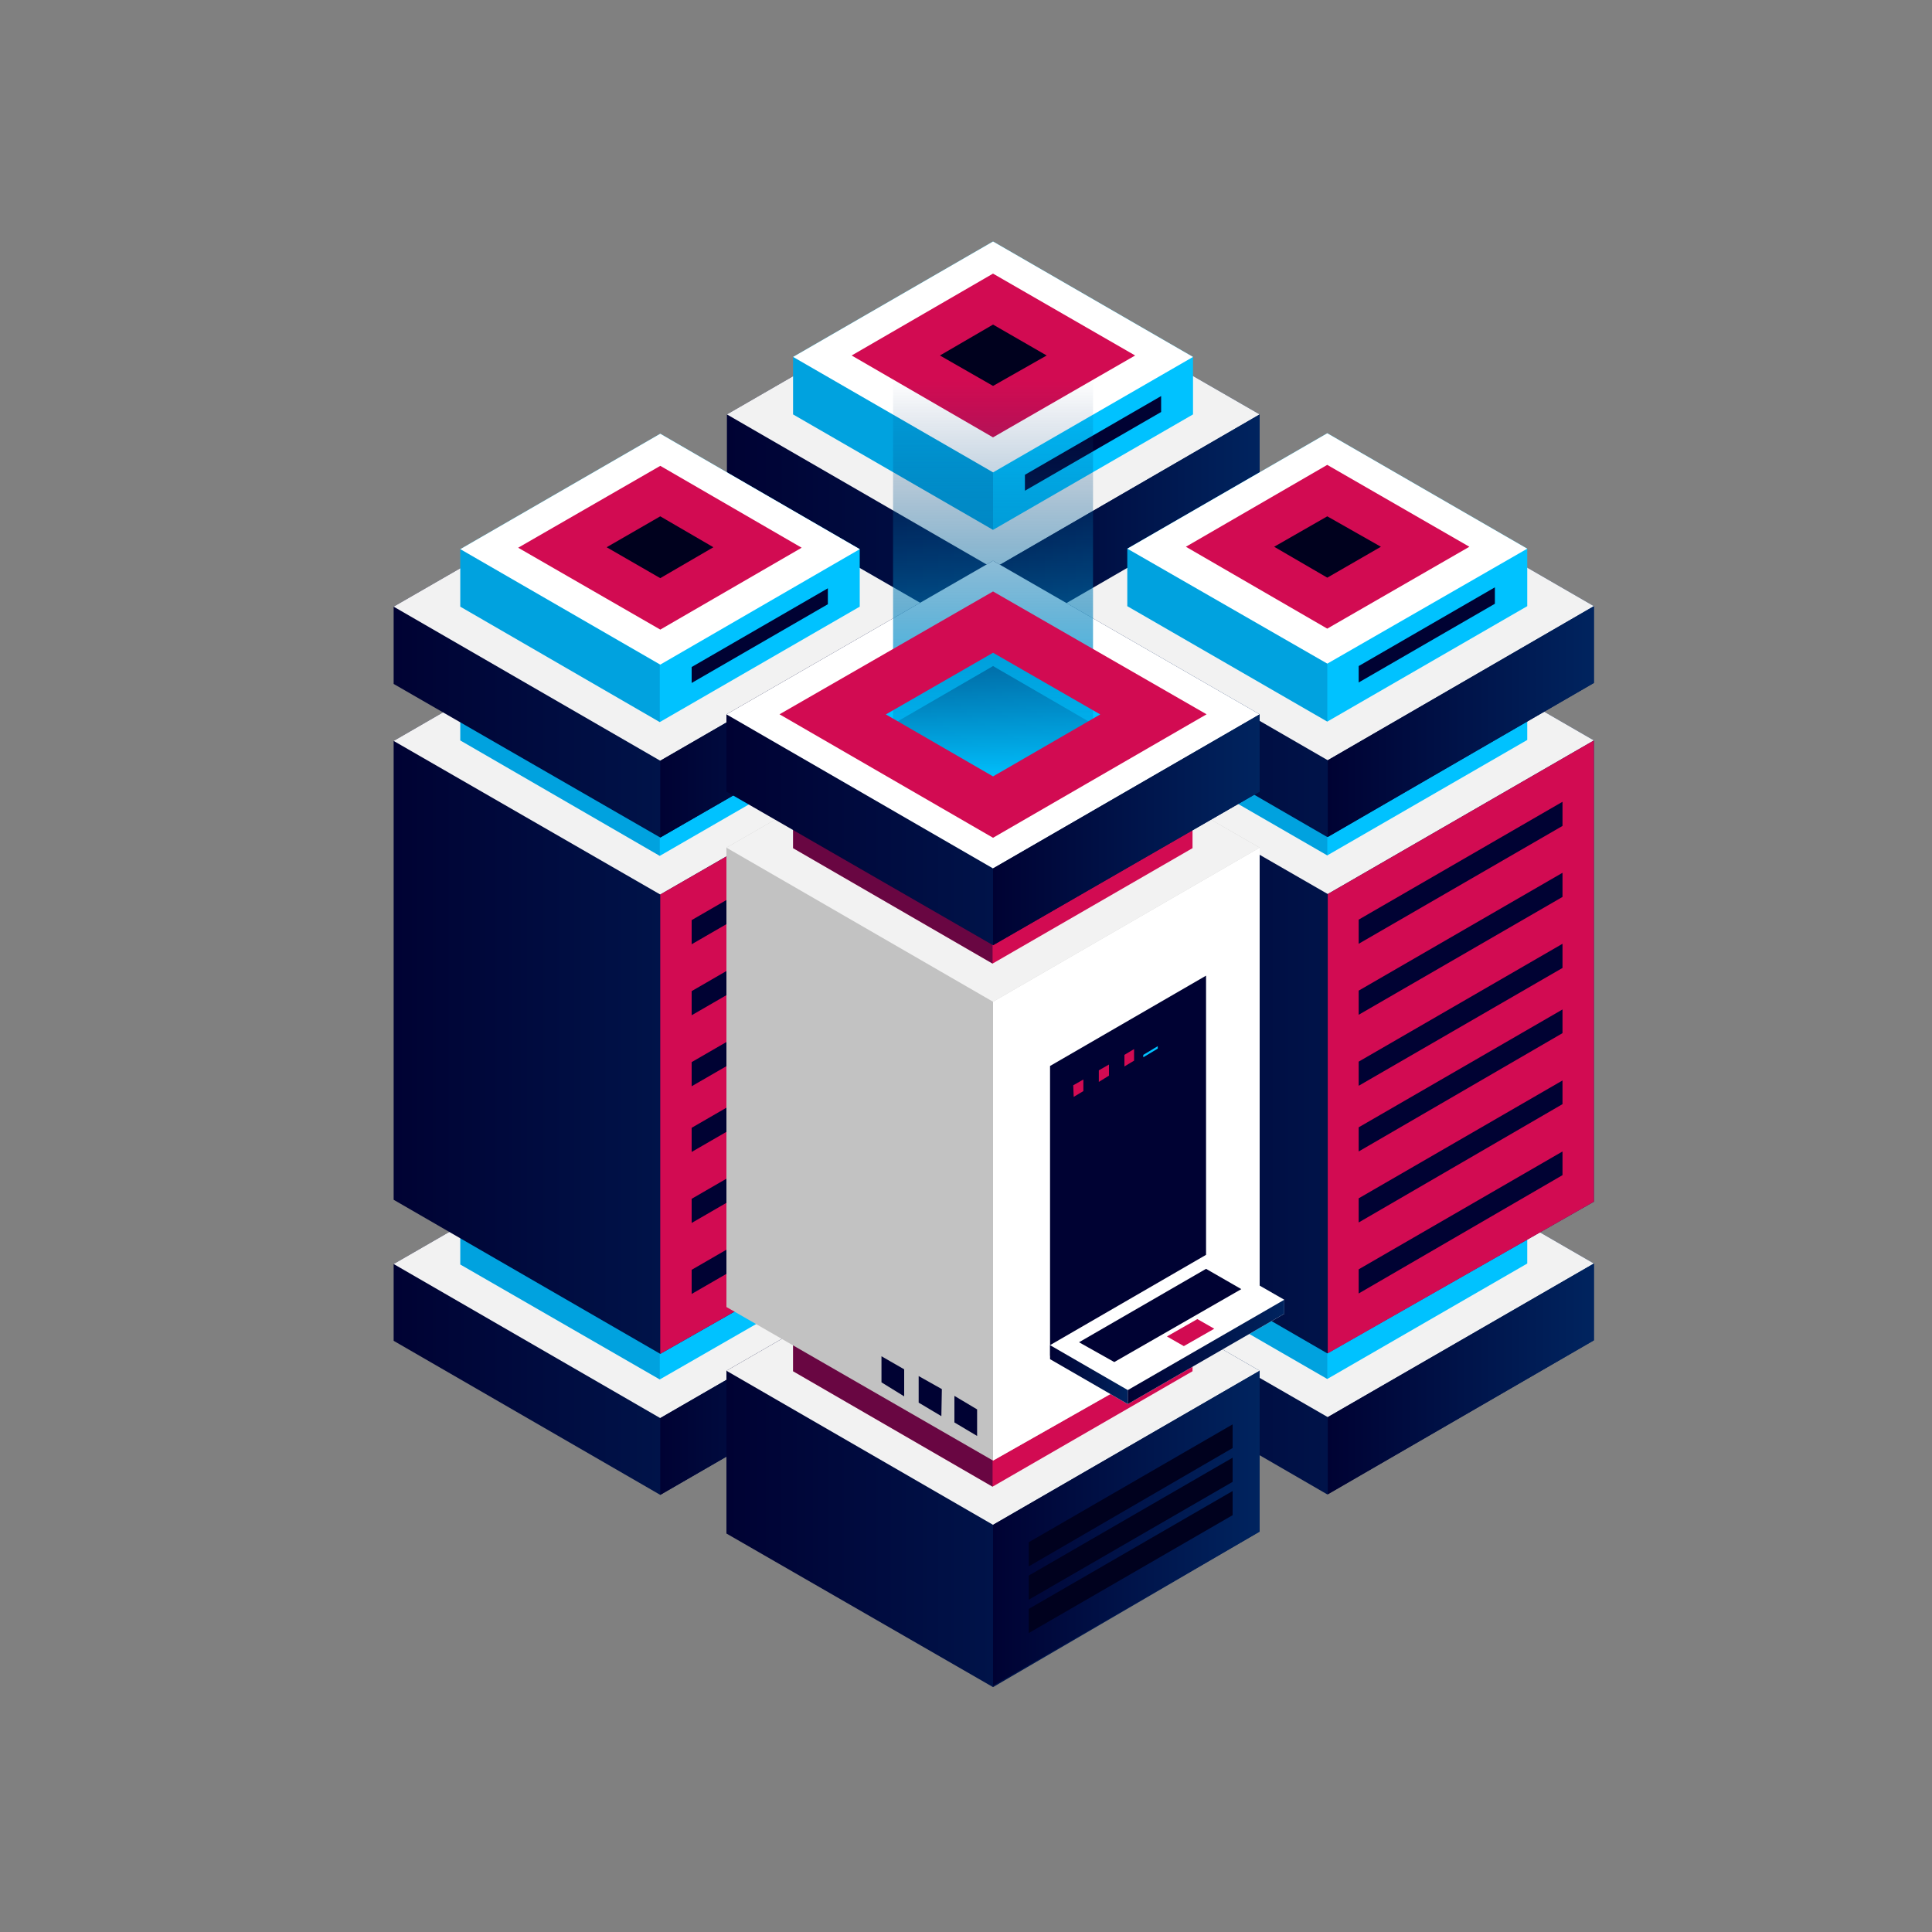 <?xml version="1.0" encoding="UTF-8"?>
<svg xmlns="http://www.w3.org/2000/svg" xmlns:xlink="http://www.w3.org/1999/xlink" id="Capa_1" viewBox="0 0 40 40">
  <rect x="0" y="0" width="40" height="40" fill="#808080" stroke="none"/>
  <defs>
    <style>
      .cls-1 {
        fill: url(#linear-gradient-15);
      }

      .cls-2 {
        fill: url(#linear-gradient-13);
      }

      .cls-3 {
        fill: none;
        stroke: #d20b52;
        stroke-miterlimit: 10;
        stroke-width: 1.1px;
      }

      .cls-4 {
        fill: url(#linear-gradient-2);
      }

      .cls-5, .cls-6 {
        fill: #000233;
      }

      .cls-7 {
        fill: url(#linear-gradient-10);
      }

      .cls-8 {
        fill: url(#linear-gradient-12);
      }

      .cls-9 {
        fill: #c2c2c2;
      }

      .cls-10 {
        fill: #fff;
      }

      .cls-6 {
        opacity: .5;
      }

      .cls-11 {
        fill: url(#linear-gradient-4);
      }

      .cls-12 {
        fill: #00c2ff;
      }

      .cls-13 {
        fill: #d20b52;
      }

      .cls-14 {
        fill: url(#linear-gradient-3);
      }

      .cls-15 {
        fill: #f2f2f2;
      }

      .cls-16 {
        fill: url(#linear-gradient-5);
      }

      .cls-17 {
        fill: url(#linear-gradient-22);
      }

      .cls-18 {
        fill: url(#linear-gradient-8);
      }

      .cls-19 {
        fill: url(#linear-gradient-14);
      }

      .cls-20 {
        fill: url(#linear-gradient-20);
      }

      .cls-21 {
        fill: url(#linear-gradient-17);
      }

      .cls-22 {
        fill: url(#linear-gradient-7);
      }

      .cls-23 {
        fill: url(#linear-gradient-9);
      }

      .cls-24 {
        fill: url(#linear-gradient-11);
      }

      .cls-25 {
        fill: url(#linear-gradient-19);
      }

      .cls-26 {
        fill: url(#linear-gradient-6);
      }

      .cls-27 {
        fill: url(#linear-gradient-21);
      }

      .cls-28 {
        fill: url(#linear-gradient-16);
      }

      .cls-29 {
        fill: #00245f;
        opacity: .2;
      }

      .cls-30 {
        fill: url(#linear-gradient);
      }

      .cls-31 {
        fill: url(#linear-gradient-23);
      }

      .cls-32 {
        fill: #00011e;
      }

      .cls-33 {
        fill: url(#linear-gradient-18);
      }
    </style>
    <linearGradient id="linear-gradient" x1="15.05" y1="22.99" x2="26.08" y2="22.99" gradientUnits="userSpaceOnUse">
      <stop offset="0" stop-color="#000233"></stop>
      <stop offset="1" stop-color="#00245f"></stop>
    </linearGradient>
    <linearGradient id="linear-gradient-2" x1="20.57" y1="24.58" y2="24.58" xlink:href="#linear-gradient"></linearGradient>
    <linearGradient id="linear-gradient-3" y1="16.11" y2="16.11" xlink:href="#linear-gradient"></linearGradient>
    <linearGradient id="linear-gradient-4" y1="9.38" y2="9.38" xlink:href="#linear-gradient"></linearGradient>
    <linearGradient id="linear-gradient-5" x1="20.57" y1="10.97" y2="10.97" xlink:href="#linear-gradient"></linearGradient>
    <linearGradient id="linear-gradient-6" x1="21.97" y1="26.95" x2="33" y2="26.95" xlink:href="#linear-gradient"></linearGradient>
    <linearGradient id="linear-gradient-7" x1="27.49" y1="28.55" x2="33" y2="28.55" xlink:href="#linear-gradient"></linearGradient>
    <linearGradient id="linear-gradient-8" x1="21.97" y1="20.08" x2="33" y2="20.08" xlink:href="#linear-gradient"></linearGradient>
    <linearGradient id="linear-gradient-9" x1="21.97" y1="13.35" x2="33" y2="13.35" xlink:href="#linear-gradient"></linearGradient>
    <linearGradient id="linear-gradient-10" x1="27.49" y1="14.94" x2="33" y2="14.94" xlink:href="#linear-gradient"></linearGradient>
    <linearGradient id="linear-gradient-11" x1="8.15" y1="26.97" x2="19.19" y2="26.97" xlink:href="#linear-gradient"></linearGradient>
    <linearGradient id="linear-gradient-12" x1="13.67" y1="28.56" x2="19.19" y2="28.56" xlink:href="#linear-gradient"></linearGradient>
    <linearGradient id="linear-gradient-13" x1="8.15" y1="20.09" x2="19.19" y2="20.09" xlink:href="#linear-gradient"></linearGradient>
    <linearGradient id="linear-gradient-14" x1="8.15" y1="13.36" x2="19.19" y2="13.36" xlink:href="#linear-gradient"></linearGradient>
    <linearGradient id="linear-gradient-15" x1="13.67" y1="14.95" x2="19.19" y2="14.95" xlink:href="#linear-gradient"></linearGradient>
    <linearGradient id="linear-gradient-16" x1="15.04" y1="30.06" x2="26.08" y2="30.06" xlink:href="#linear-gradient"></linearGradient>
    <linearGradient id="linear-gradient-17" x1="20.56" y1="31.64" x2="26.08" y2="31.64" xlink:href="#linear-gradient"></linearGradient>
    <linearGradient id="linear-gradient-18" x1="21.74" y1="28.46" x2="23.35" y2="28.46" xlink:href="#linear-gradient"></linearGradient>
    <linearGradient id="linear-gradient-19" x1="23.35" y1="27.99" x2="26.59" y2="27.99" xlink:href="#linear-gradient"></linearGradient>
    <linearGradient id="linear-gradient-20" x1="15.04" y1="15.59" x2="26.08" y2="15.59" xlink:href="#linear-gradient"></linearGradient>
    <linearGradient id="linear-gradient-21" x1="20.56" y1="17.18" x2="26.08" y2="17.18" xlink:href="#linear-gradient"></linearGradient>
    <linearGradient id="linear-gradient-22" x1="18.49" y1="14.99" x2="22.63" y2="14.99" xlink:href="#linear-gradient"></linearGradient>
    <linearGradient id="linear-gradient-23" x1="20.56" y1="16.18" x2="20.56" y2="7.86" gradientUnits="userSpaceOnUse">
      <stop offset="0" stop-color="#00c2ff"></stop>
      <stop offset="1" stop-color="#00245f" stop-opacity="0"></stop>
    </linearGradient>
  </defs>
  <g id="BACK">
    <g id="_x30_1">
      <g>
        <polygon class="cls-30" points="15.05 22.19 15.05 23.78 20.56 26.97 26.08 23.78 26.08 22.19 20.56 19.01 15.05 22.19"></polygon>
        <polygon class="cls-15" points="15.05 22.19 20.57 25.38 26.08 22.19 20.56 19.01 15.05 22.19"></polygon>
        <polygon class="cls-4" points="20.57 25.38 20.57 26.97 26.08 23.78 26.08 22.19 20.57 25.38"></polygon>
      </g>
      <g>
        <polygon class="cls-12" points="16.42 21 16.42 22.2 20.56 24.58 24.7 22.2 24.7 21 20.56 18.61 16.42 21"></polygon>
        <polygon class="cls-10" points="16.42 21 20.56 23.39 24.7 21 20.56 18.61 16.42 21"></polygon>
        <polygon class="cls-29" points="16.42 21 16.42 22.2 20.56 24.58 20.56 23.39 16.42 21"></polygon>
      </g>
      <g>
        <polygon class="cls-14" points="15.05 11.36 15.05 20.86 20.56 24.05 26.08 20.91 26.08 11.36 20.56 8.17 15.05 11.36"></polygon>
        <polygon class="cls-15" points="15.05 11.36 20.57 14.55 26.08 11.36 20.56 8.17 15.05 11.36"></polygon>
        <polygon class="cls-13" points="26.08 11.36 20.57 14.55 20.57 24.05 26.08 20.91 26.08 11.36"></polygon>
        <polygon class="cls-5" points="25.44 12.63 21.21 15.07 21.21 15.57 25.44 13.13 25.44 12.63"></polygon>
        <polygon class="cls-5" points="25.44 14.1 21.21 16.54 21.21 17.04 25.44 14.6 25.44 14.1"></polygon>
        <polygon class="cls-5" points="25.44 15.57 21.21 18.01 21.21 18.51 25.44 16.07 25.44 15.57"></polygon>
        <polygon class="cls-5" points="25.44 16.93 21.21 19.37 21.21 19.87 25.44 17.43 25.44 16.93"></polygon>
        <polygon class="cls-5" points="25.44 18.4 21.21 20.84 21.21 21.34 25.44 18.9 25.44 18.4"></polygon>
        <polygon class="cls-5" points="25.44 19.87 21.21 22.31 21.21 22.81 25.44 20.37 25.44 19.87"></polygon>
      </g>
      <g>
        <polygon class="cls-12" points="16.42 10.16 16.42 11.35 20.56 13.74 24.7 11.35 24.7 10.16 20.56 7.77 16.42 10.16"></polygon>
        <polygon class="cls-10" points="16.42 10.16 20.56 12.55 24.7 10.16 20.56 7.77 16.42 10.16"></polygon>
        <polygon class="cls-29" points="16.42 10.16 16.42 11.35 20.56 13.74 20.56 12.55 16.42 10.16"></polygon>
      </g>
      <g>
        <polygon class="cls-11" points="15.05 8.58 15.05 10.18 20.56 13.36 26.08 10.18 26.08 8.58 20.56 5.4 15.05 8.58"></polygon>
        <polygon class="cls-15" points="15.05 8.58 20.57 11.77 26.08 8.58 20.56 5.4 15.05 8.58"></polygon>
        <polygon class="cls-16" points="20.57 11.77 20.57 13.36 26.08 10.18 26.08 8.58 20.57 11.77"></polygon>
      </g>
      <g>
        <polygon class="cls-12" points="16.42 7.39 16.42 8.58 20.56 10.97 24.7 8.58 24.7 7.39 20.56 5 16.42 7.39"></polygon>
        <polygon class="cls-10" points="16.42 7.39 20.56 9.78 24.7 7.39 20.56 5 16.42 7.39"></polygon>
        <polygon class="cls-29" points="16.42 7.39 16.42 8.58 20.56 10.97 20.56 9.78 16.42 7.39"></polygon>
        <polygon class="cls-5" points="24.04 8.2 21.22 9.83 21.22 10.16 24.04 8.53 24.04 8.2"></polygon>
        <polygon class="cls-3" points="18.73 7.36 20.56 8.42 22.4 7.36 20.56 6.3 18.73 7.36"></polygon>
        <polygon class="cls-32" points="19.46 7.36 20.56 7.99 21.67 7.36 20.56 6.72 19.46 7.36"></polygon>
      </g>
    </g>
  </g>
  <g id="RIGHT">
    <g id="_x30_1-2" data-name="_x30_1">
      <g>
        <polygon class="cls-26" points="21.97 26.16 21.97 27.75 27.48 30.94 33 27.75 33 26.16 27.48 22.97 21.97 26.16"></polygon>
        <polygon class="cls-15" points="21.97 26.16 27.49 29.34 33 26.16 27.48 22.97 21.97 26.16"></polygon>
        <polygon class="cls-22" points="27.49 29.34 27.49 30.94 33 27.75 33 26.16 27.49 29.34"></polygon>
      </g>
      <g>
        <polygon class="cls-12" points="23.34 24.97 23.34 26.16 27.48 28.55 31.62 26.16 31.62 24.97 27.48 22.58 23.34 24.97"></polygon>
        <polygon class="cls-10" points="23.34 24.97 27.48 27.36 31.62 24.97 27.48 22.58 23.34 24.97"></polygon>
        <polygon class="cls-29" points="23.34 24.97 23.34 26.16 27.48 28.55 27.48 27.36 23.34 24.97"></polygon>
      </g>
      <g>
        <polygon class="cls-18" points="21.97 15.33 21.97 24.83 27.48 28.02 33 24.88 33 15.33 27.48 12.14 21.97 15.33"></polygon>
        <polygon class="cls-15" points="21.97 15.33 27.49 18.51 33 15.33 27.48 12.14 21.97 15.33"></polygon>
        <polygon class="cls-13" points="33 15.33 27.49 18.51 27.49 28.02 33 24.88 33 15.33"></polygon>
        <polygon class="cls-5" points="32.35 16.6 28.13 19.04 28.13 19.54 32.35 17.1 32.35 16.6"></polygon>
        <polygon class="cls-5" points="32.35 18.07 28.13 20.51 28.13 21.01 32.35 18.57 32.35 18.07"></polygon>
        <polygon class="cls-5" points="32.35 19.54 28.13 21.98 28.13 22.48 32.35 20.04 32.35 19.54"></polygon>
        <polygon class="cls-5" points="32.35 20.9 28.13 23.34 28.13 23.84 32.35 21.39 32.35 20.9"></polygon>
        <polygon class="cls-5" points="32.35 22.37 28.13 24.81 28.13 25.31 32.35 22.86 32.35 22.37"></polygon>
        <polygon class="cls-5" points="32.35 23.84 28.13 26.28 28.13 26.78 32.35 24.33 32.35 23.84"></polygon>
      </g>
      <g>
        <polygon class="cls-12" points="23.34 14.12 23.34 15.32 27.48 17.71 31.62 15.32 31.62 14.12 27.48 11.73 23.34 14.12"></polygon>
        <polygon class="cls-10" points="23.34 14.12 27.48 16.51 31.62 14.12 27.48 11.73 23.34 14.12"></polygon>
        <polygon class="cls-29" points="23.34 14.12 23.34 15.32 27.48 17.71 27.48 16.51 23.34 14.12"></polygon>
      </g>
      <g>
        <polygon class="cls-23" points="21.97 12.55 21.97 14.14 27.48 17.33 33 14.14 33 12.55 27.48 9.36 21.97 12.55"></polygon>
        <polygon class="cls-15" points="21.97 12.55 27.49 15.74 33 12.55 27.48 9.36 21.97 12.55"></polygon>
        <polygon class="cls-7" points="27.49 15.74 27.49 17.33 33 14.14 33 12.55 27.49 15.74"></polygon>
      </g>
      <g>
        <polygon class="cls-12" points="23.34 11.36 23.34 12.55 27.48 14.94 31.62 12.55 31.62 11.36 27.48 8.97 23.34 11.36"></polygon>
        <polygon class="cls-10" points="23.34 11.36 27.48 13.74 31.62 11.36 27.48 8.97 23.34 11.36"></polygon>
        <polygon class="cls-29" points="23.34 11.36 23.34 12.55 27.48 14.94 27.48 13.74 23.34 11.36"></polygon>
        <polygon class="cls-5" points="30.95 12.16 28.13 13.79 28.13 14.13 30.95 12.5 30.95 12.16"></polygon>
        <polygon class="cls-3" points="25.65 11.32 27.48 12.38 29.32 11.32 27.48 10.26 25.65 11.32"></polygon>
        <polygon class="cls-32" points="26.38 11.32 27.48 11.96 28.59 11.32 27.48 10.69 26.38 11.32"></polygon>
      </g>
    </g>
  </g>
  <g id="LEFT">
    <g>
      <polygon class="cls-24" points="8.15 26.17 8.15 27.76 13.67 30.95 19.19 27.76 19.19 26.17 13.67 22.99 8.15 26.17"></polygon>
      <polygon class="cls-15" points="8.15 26.17 13.67 29.36 19.19 26.17 13.67 22.99 8.15 26.17"></polygon>
      <polygon class="cls-8" points="13.67 29.36 13.67 30.95 19.19 27.76 19.19 26.17 13.67 29.36"></polygon>
    </g>
    <g>
      <polygon class="cls-12" points="9.53 24.98 9.53 26.18 13.66 28.56 17.8 26.18 17.8 24.98 13.67 22.59 9.53 24.98"></polygon>
      <polygon class="cls-10" points="9.53 24.98 13.67 27.37 17.8 24.98 13.67 22.59 9.53 24.98"></polygon>
      <polygon class="cls-29" points="9.53 24.98 9.53 26.18 13.66 28.56 13.66 27.37 9.53 24.98"></polygon>
    </g>
    <g>
      <polygon class="cls-2" points="8.15 15.34 8.15 24.84 13.67 28.03 19.19 24.89 19.19 15.34 13.67 12.15 8.15 15.34"></polygon>
      <polygon class="cls-15" points="8.15 15.34 13.67 18.52 19.19 15.34 13.67 12.15 8.15 15.34"></polygon>
      <polygon class="cls-13" points="19.19 15.34 13.67 18.52 13.67 28.03 19.19 24.89 19.19 15.34"></polygon>
      <polygon class="cls-5" points="18.54 16.61 14.32 19.05 14.32 19.55 18.54 17.11 18.54 16.61"></polygon>
      <polygon class="cls-5" points="18.54 18.08 14.32 20.52 14.32 21.02 18.54 18.58 18.54 18.08"></polygon>
      <polygon class="cls-5" points="18.54 19.55 14.32 21.99 14.32 22.49 18.54 20.05 18.54 19.55"></polygon>
      <polygon class="cls-5" points="18.54 20.91 14.32 23.35 14.32 23.85 18.54 21.41 18.54 20.91"></polygon>
      <polygon class="cls-5" points="18.54 22.38 14.32 24.82 14.32 25.32 18.54 22.88 18.54 22.38"></polygon>
      <polygon class="cls-5" points="18.54 23.85 14.32 26.29 14.32 26.79 18.54 24.35 18.54 23.85"></polygon>
    </g>
    <g>
      <polygon class="cls-12" points="9.53 14.14 9.53 15.33 13.66 17.72 17.8 15.33 17.8 14.14 13.67 11.75 9.53 14.14"></polygon>
      <polygon class="cls-10" points="9.53 14.14 13.67 16.53 17.8 14.14 13.67 11.75 9.53 14.14"></polygon>
      <polygon class="cls-29" points="9.53 14.14 9.53 15.33 13.66 17.72 13.66 16.53 9.53 14.14"></polygon>
    </g>
    <g>
      <polygon class="cls-19" points="8.15 12.56 8.15 14.16 13.67 17.34 19.19 14.16 19.19 12.56 13.67 9.38 8.15 12.56"></polygon>
      <polygon class="cls-15" points="8.15 12.56 13.67 15.75 19.19 12.56 13.67 9.38 8.15 12.56"></polygon>
      <polygon class="cls-1" points="13.67 15.75 13.67 17.34 19.19 14.16 19.19 12.56 13.67 15.75"></polygon>
    </g>
    <g>
      <polygon class="cls-12" points="9.53 11.37 9.53 12.56 13.66 14.95 17.8 12.56 17.8 11.37 13.67 8.98 9.53 11.37"></polygon>
      <polygon class="cls-10" points="9.53 11.37 13.67 13.76 17.8 11.37 13.67 8.98 9.53 11.37"></polygon>
      <polygon class="cls-29" points="9.53 11.37 9.53 12.56 13.66 14.95 13.66 13.76 9.53 11.37"></polygon>
      <polygon class="cls-5" points="17.14 12.18 14.32 13.81 14.32 14.14 17.14 12.51 17.14 12.18"></polygon>
      <polygon class="cls-3" points="11.83 11.34 13.67 12.4 15.5 11.34 13.67 10.28 11.83 11.34"></polygon>
      <polygon class="cls-32" points="12.56 11.33 13.67 11.97 14.77 11.33 13.67 10.69 12.56 11.33"></polygon>
    </g>
  </g>
  <g id="FRONT">
    <g>
      <polygon class="cls-28" points="15.04 28.38 15.04 31.75 20.56 34.93 26.08 31.71 26.08 28.38 20.56 25.2 15.04 28.38"></polygon>
      <polygon class="cls-15" points="15.04 28.38 20.56 31.57 26.08 28.38 20.56 25.2 15.04 28.38"></polygon>
      <polygon class="cls-21" points="20.56 31.57 20.56 34.9 26.08 31.71 26.08 28.38 20.56 31.57"></polygon>
      <polygon class="cls-32" points="25.52 30.18 21.3 32.62 21.3 33.12 25.52 30.68 25.52 30.18"></polygon>
      <polygon class="cls-32" points="25.52 30.87 21.3 33.31 21.3 33.81 25.52 31.37 25.52 30.87"></polygon>
      <polygon class="cls-32" points="25.52 29.49 21.3 31.93 21.3 32.43 25.52 29.98 25.52 29.49"></polygon>
    </g>
    <g>
      <polygon class="cls-13" points="16.42 27.19 16.42 28.39 20.55 30.78 24.69 28.39 24.69 27.19 20.55 24.8 16.42 27.19"></polygon>
      <polygon class="cls-10" points="16.42 27.19 20.56 29.58 24.69 27.19 20.55 24.8 16.42 27.19"></polygon>
      <polygon class="cls-6" points="16.42 27.19 16.42 28.39 20.55 30.78 20.55 29.58 16.42 27.19"></polygon>
    </g>
    <g>
      <polygon class="cls-9" points="15.04 17.55 15.04 27.06 20.56 30.24 26.08 27.11 26.08 17.55 20.56 14.37 15.04 17.55"></polygon>
      <polygon class="cls-15" points="15.04 17.55 20.56 20.74 26.08 17.55 20.56 14.37 15.04 17.55"></polygon>
      <polygon class="cls-10" points="26.08 17.55 20.56 20.74 20.56 30.24 26.08 27.11 26.08 17.55"></polygon>
      <polygon class="cls-5" points="24.97 20.2 21.74 22.07 21.74 28.07 24.97 26.2 24.97 20.2"></polygon>
      <polygon class="cls-13" points="22.43 22.35 22.22 22.47 22.23 22.71 22.43 22.59 22.43 22.35"></polygon>
      <polygon class="cls-13" points="22.96 22.04 22.75 22.16 22.75 22.4 22.96 22.27 22.96 22.04"></polygon>
      <polygon class="cls-13" points="23.48 21.72 23.28 21.84 23.28 22.08 23.48 21.96 23.48 21.72"></polygon>
      <polygon class="cls-12" points="23.97 21.71 23.97 21.66 23.67 21.84 23.67 21.89 23.97 21.71"></polygon>
      <g id="KEYBOARD">
        <g>
          <polygon class="cls-10" points="22.06 27.95 21.74 27.85 21.74 28.14 23.35 29.07 26.59 27.2 24.97 26.27 22.06 27.95"></polygon>
          <polygon class="cls-10" points="26.23 26.99 26.59 27.2 26.59 26.91 26.23 26.99"></polygon>
        </g>
        <polygon class="cls-10" points="24.97 25.98 21.74 27.85 23.35 28.78 26.59 26.91 24.97 25.98"></polygon>
        <polygon class="cls-33" points="23.35 28.78 23.35 29.07 21.74 28.14 21.74 27.85 23.35 28.78"></polygon>
        <polygon class="cls-25" points="23.35 28.78 23.35 29.07 26.59 27.2 26.59 26.91 23.35 28.78"></polygon>
        <polygon class="cls-13" points="24.16 27.67 24.51 27.87 25.14 27.51 24.79 27.31 24.16 27.67"></polygon>
        <polygon class="cls-5" points="22.34 27.79 23.07 28.2 25.7 26.69 24.97 26.27 22.34 27.79"></polygon>
      </g>
      <polygon class="cls-5" points="19.76 28.9 20.23 29.18 20.23 29.73 19.76 29.45 19.76 28.9"></polygon>
      <polygon class="cls-5" points="19.02 28.49 19.5 28.76 19.49 29.32 19.02 29.04 19.02 28.49"></polygon>
      <polygon class="cls-5" points="18.25 28.08 18.72 28.35 18.72 28.91 18.25 28.62 18.25 28.08"></polygon>
    </g>
    <g>
      <polygon class="cls-13" points="16.42 16.37 16.42 17.56 20.55 19.95 24.69 17.56 24.69 16.37 20.55 13.98 16.42 16.37"></polygon>
      <polygon class="cls-10" points="16.42 16.37 20.56 18.76 24.69 16.37 20.55 13.98 16.42 16.37"></polygon>
      <polygon class="cls-6" points="16.42 16.37 16.42 17.56 20.55 19.95 20.55 18.76 16.42 16.37"></polygon>
    </g>
    <g>
      <polygon class="cls-20" points="15.04 14.79 15.04 16.39 20.56 19.57 26.08 16.39 26.08 14.79 20.56 11.61 15.04 14.79"></polygon>
      <polygon class="cls-10" points="15.04 14.79 20.56 17.98 26.08 14.79 20.56 11.61 15.04 14.79"></polygon>
      <polygon class="cls-27" points="20.56 17.98 20.56 19.57 26.08 16.39 26.08 14.79 20.56 17.98"></polygon>
      <polygon class="cls-12" points="18.13 14.78 20.56 16.18 22.99 14.78 20.56 13.37 18.13 14.78"></polygon>
      <polygon class="cls-17" points="18.49 14.99 20.56 16.18 22.63 14.99 20.56 13.79 18.49 14.99"></polygon>
      <polygon class="cls-31" points="18.49 14.99 18.49 7.86 22.63 7.86 22.63 14.99 20.56 16.18 18.49 14.99"></polygon>
      <polygon class="cls-3" points="17.24 14.79 20.56 16.71 23.88 14.79 20.56 12.88 17.24 14.79"></polygon>
    </g>
  </g>
</svg>
